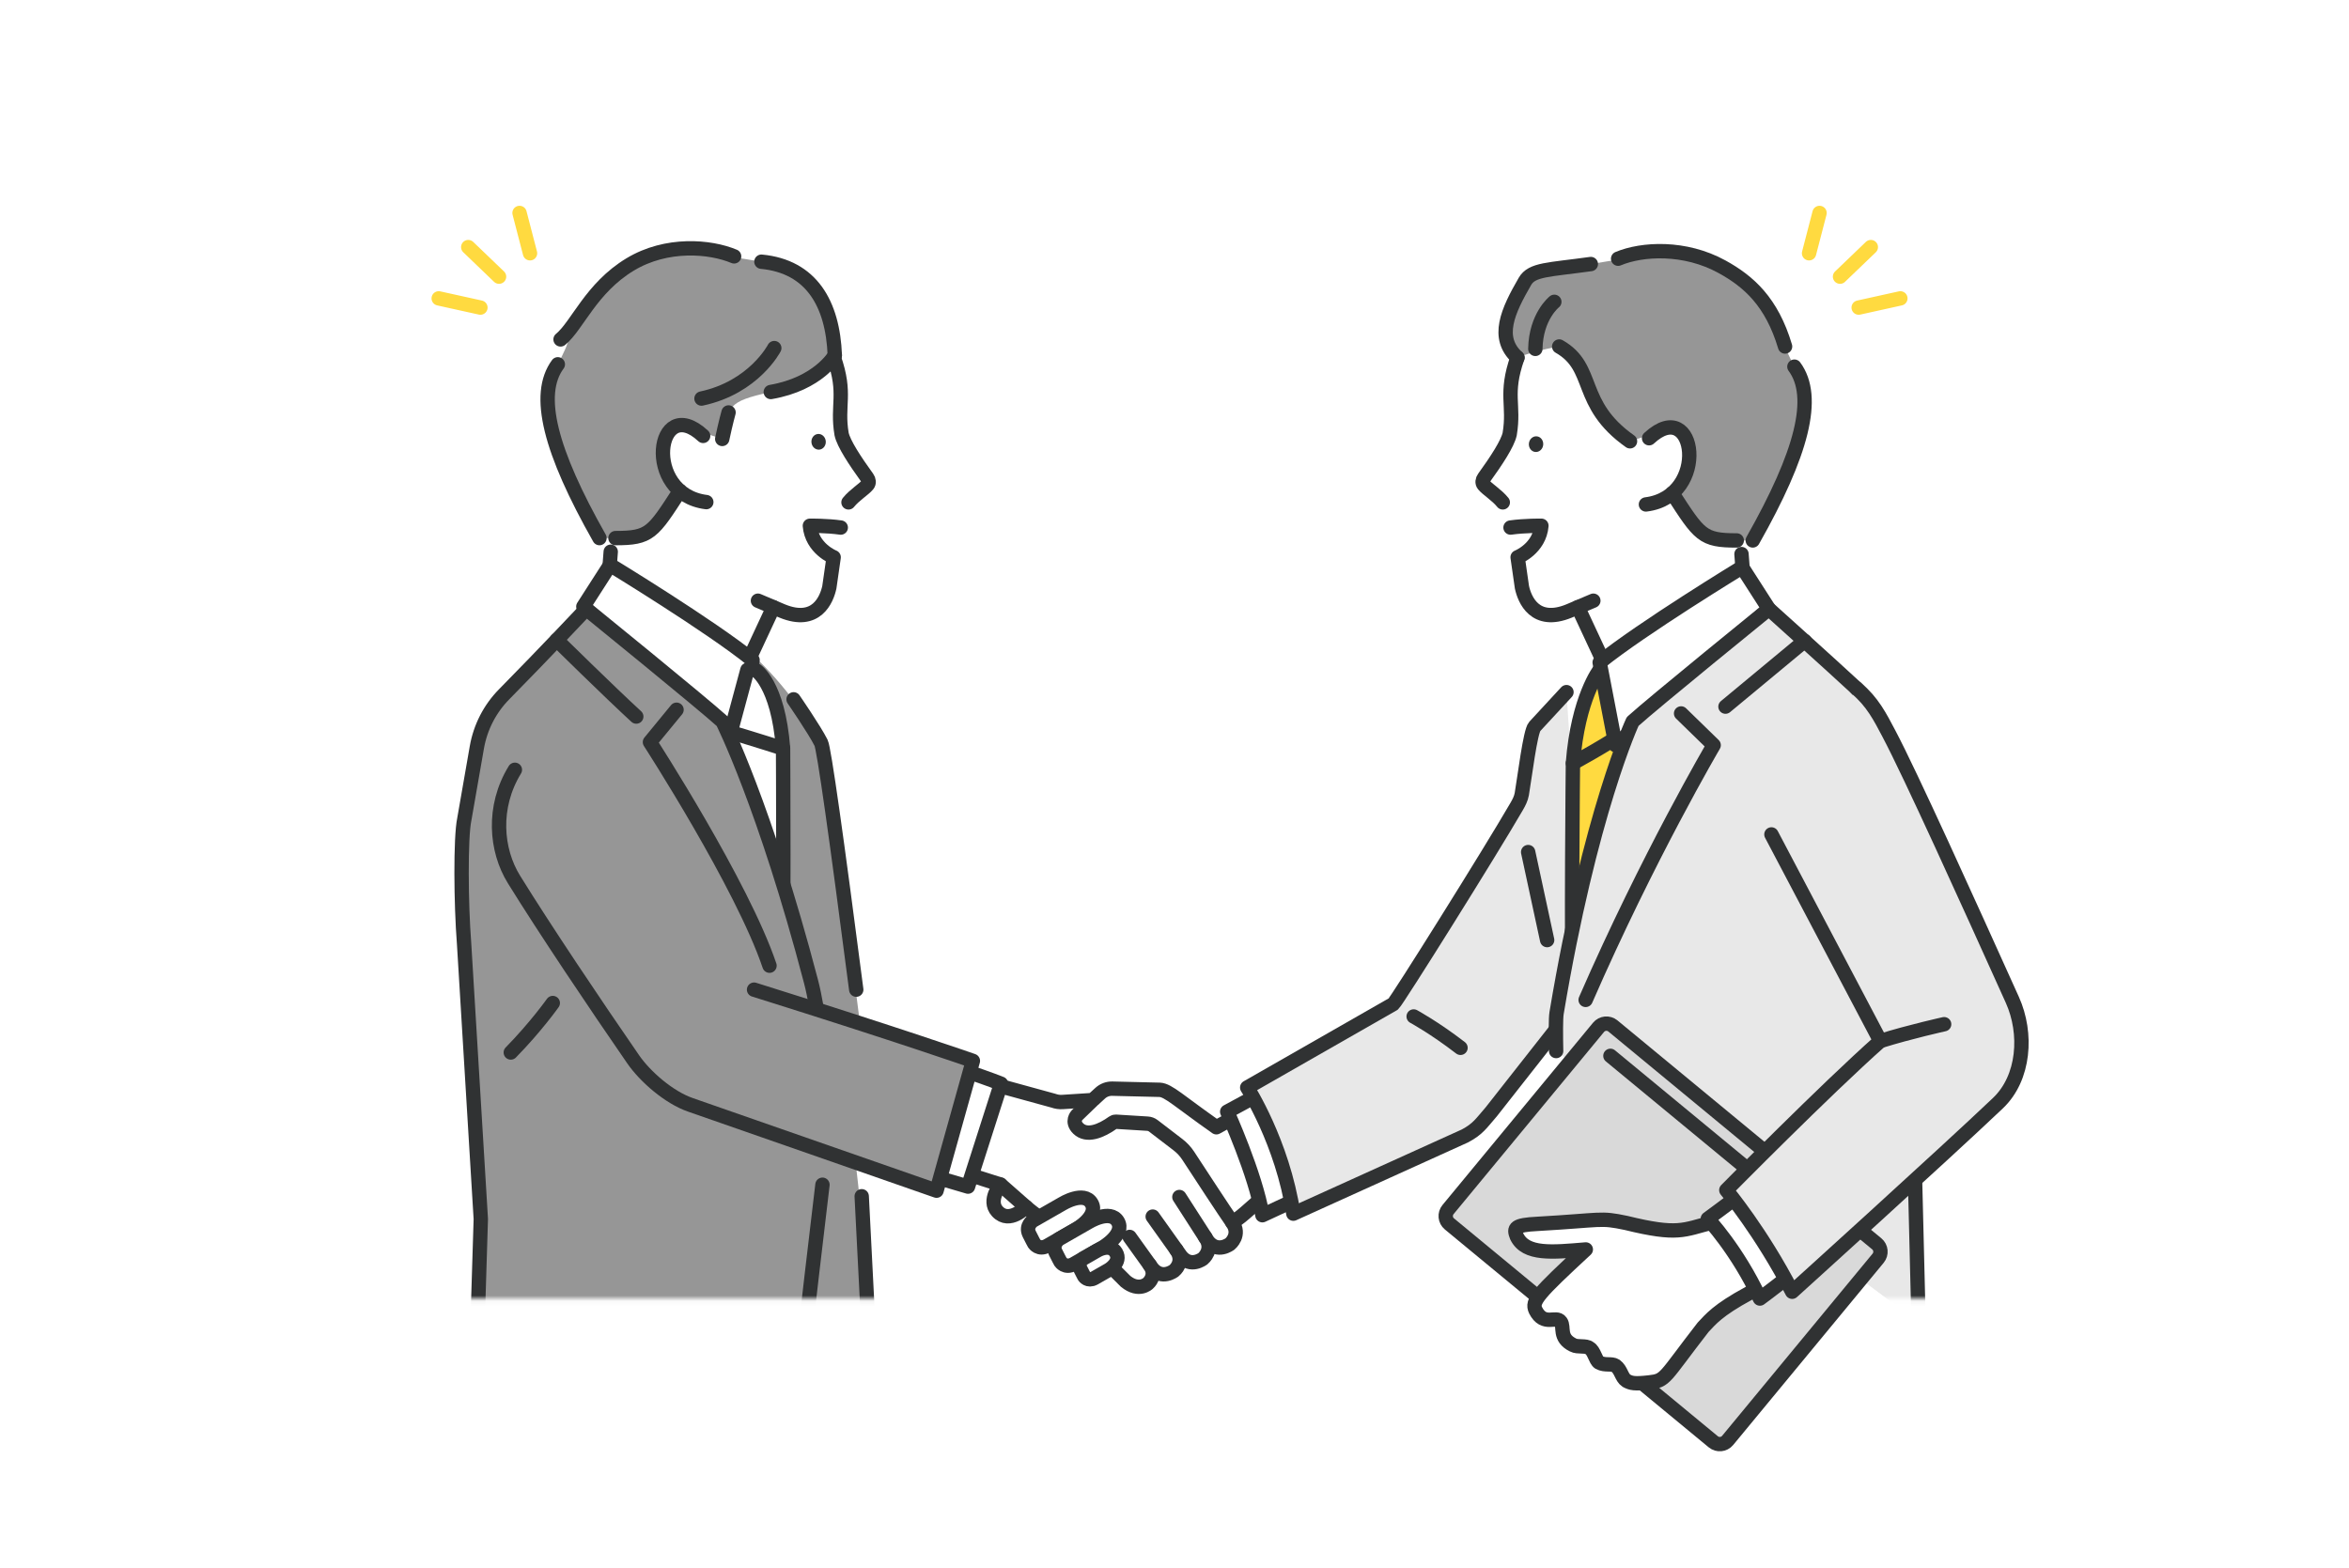 <svg width="436" height="291" viewBox="0 0 436 291" fill="none" xmlns="http://www.w3.org/2000/svg">
<rect width="436" height="291" fill="white"/>
<mask id="mask0_495_1623" style="mask-type:luminance" maskUnits="userSpaceOnUse" x="78" y="37" width="303" height="205">
<path d="M380.093 37H78V241.054H380.093V37Z" fill="white"/>
</mask>
<g mask="url(#mask0_495_1623)">
<path d="M139.502 121.381C139.502 121.381 146.981 127.922 152.402 137.893C152.984 138.964 156.879 168.09 160.04 193.247L136.835 200.256L130.209 128.483L139.504 121.381H139.502Z" fill="#969696"/>
<path d="M138.962 122.534L143.539 112.72L145.199 113.425C151.53 116.016 153.442 111.281 153.931 109.014L154.731 103.444C154.731 103.444 150.673 101.835 150.319 97.597C150.319 97.597 153.471 97.561 156.05 97.932L157.487 93.258C158.582 91.894 160.366 90.821 161.041 89.989C161.346 89.614 161.259 89.104 160.976 88.713C158.677 85.533 156.577 82.334 156.204 80.571C155.286 75.101 157.163 73.211 154.771 66.386H116.858L113.807 97.21C113.807 97.21 112.497 114.183 112.046 118.374" fill="white"/>
<path d="M156.054 97.933C153.475 97.563 150.323 97.599 150.323 97.599C150.677 101.837 154.735 103.445 154.735 103.445L153.935 109.015C153.446 111.28 151.532 116.016 145.203 113.427L143.543 112.722L138.966 122.536" stroke="#303233" stroke-width="2.666" stroke-linecap="round" stroke-linejoin="round"/>
<path d="M157.491 93.258C158.586 91.894 160.37 90.821 161.045 89.989C161.35 89.614 161.263 89.104 160.98 88.713C158.681 85.533 156.581 82.334 156.208 80.571C155.29 75.101 157.167 73.211 154.775 66.386" stroke="#303233" stroke-width="2.666" stroke-linecap="round" stroke-linejoin="round"/>
<path d="M297.462 122.534L292.885 112.72L291.226 113.425C284.894 116.016 282.982 111.281 282.493 109.014L281.693 103.444C281.693 103.444 285.751 101.835 286.105 97.597C286.105 97.597 282.953 97.561 280.374 97.932L278.937 93.258C277.843 91.894 276.058 90.821 275.383 89.989C275.078 89.615 275.165 89.104 275.448 88.713C277.747 85.533 279.847 82.335 280.22 80.571C281.139 75.101 279.261 73.211 281.653 66.386L282.629 61.297H322.363L322.888 96.6C322.888 96.6 324.103 114.617 324.554 118.809" fill="white"/>
<path d="M282.536 52.965C284.333 49.953 287.39 50.116 295.277 49.015C312.873 45.878 326.381 47.034 331.33 64.32C331.654 65.393 333.064 68.063 333.064 68.063C337.221 73.679 334.471 84.191 325.335 100.322H322.363C315.976 100.322 315.129 100.322 309.964 90.743L305.504 80.944L302.547 81.918C293.751 75.332 294.687 70.842 289.401 64.32C289.401 64.32 285.427 64.902 281.651 66.388C277.586 62.703 279.254 58.469 282.536 52.965Z" fill="#969696"/>
<path d="M280.37 97.932C282.949 97.562 286.101 97.598 286.101 97.598C285.747 101.836 281.689 103.444 281.689 103.444L282.489 109.014C282.978 111.279 284.892 116.015 291.222 113.426L292.881 112.721L297.458 122.535" stroke="#303233" stroke-width="2.666" stroke-linecap="round" stroke-linejoin="round"/>
<path d="M305.502 93.641C317.429 92.155 314.799 73.266 306.09 81.351Z" fill="white"/>
<path d="M305.502 93.641C317.429 92.155 314.799 73.266 306.09 81.351" stroke="#303233" stroke-width="2.666" stroke-linecap="round" stroke-linejoin="round"/>
<path d="M286.434 82.581C286.513 81.779 285.983 81.071 285.25 80.998C284.517 80.926 283.858 81.517 283.779 82.319C283.7 83.121 284.23 83.829 284.963 83.901C285.696 83.974 286.355 83.382 286.434 82.581Z" fill="#303233"/>
<path d="M278.933 93.258C277.839 91.894 276.054 90.821 275.379 89.989C275.074 89.614 275.161 89.104 275.444 88.713C277.743 85.533 279.843 82.334 280.216 80.571C281.135 75.101 279.257 73.211 281.649 66.386" stroke="#303233" stroke-width="2.666" stroke-linecap="round" stroke-linejoin="round"/>
<path d="M295.275 49.015C287.388 50.115 284.354 49.976 283.048 52.23C279.837 57.776 277.587 62.7 281.651 66.388" stroke="#303233" stroke-width="2.666" stroke-linecap="round" stroke-linejoin="round"/>
<path d="M300.341 48.024C304.795 46.153 312.723 45.713 319.634 49.521C324.596 52.254 328.853 56.028 331.328 64.32" stroke="#303233" stroke-width="2.666" stroke-linecap="round" stroke-linejoin="round"/>
<path d="M310.405 91.561C315.468 99.378 315.974 100.324 322.361 100.324" stroke="#303233" stroke-width="2.666" stroke-linecap="round" stroke-linejoin="round"/>
<path d="M289.401 64.32C296.327 68.26 292.682 74.954 302.547 81.918" stroke="#303233" stroke-width="2.666" stroke-linecap="round" stroke-linejoin="round"/>
<path d="M325.333 100.323C334.472 84.192 337.219 73.677 333.062 68.064" stroke="#303233" stroke-width="2.666" stroke-linecap="round" stroke-linejoin="round"/>
<path d="M323.241 102.854C323.241 102.854 324.101 114.617 324.552 118.811" stroke="#303233" stroke-width="2.666" stroke-linecap="round" stroke-linejoin="round"/>
<path d="M288.499 56.028C288.499 56.028 285.086 58.708 284.976 64.763Z" fill="white"/>
<path d="M288.499 56.028C288.499 56.028 285.086 58.708 284.976 64.763" stroke="#303233" stroke-width="2.666" stroke-linecap="round" stroke-linejoin="round"/>
<path d="M238.142 202.405L225.773 209.258C218.889 204.423 216.863 202.397 215.28 202.306C212.795 202.255 208.572 202.147 206.457 202.092C205.627 202.071 204.825 202.372 204.213 202.93L202.816 204.207L197.208 204.569C196.637 204.605 196.061 204.522 195.523 204.325L180.696 200.257L176.109 216.847L185.707 219.897C185.707 219.897 183.264 222.842 185.116 224.864C187.371 227.326 190.432 224.057 190.432 224.057C190.432 224.057 193.645 226.885 196.986 228.407C200.326 229.929 205.788 234.728 205.788 234.728L208.919 237.855C211.4 239.885 213.089 238.244 213.089 238.244C213.089 238.244 214.814 236.813 213.421 234.84L213.811 235.382C215.625 237.679 217.924 235.888 217.924 235.888C217.924 235.888 219.958 234.29 218.328 231.981L219.162 233.151C220.977 235.448 223.275 233.657 223.275 233.657C223.275 233.657 225.339 231.978 223.709 229.669L224.188 230.414C226.002 232.711 228.301 230.92 228.301 230.92C228.301 230.92 230.365 229.241 228.735 226.932C230.956 225.607 232.943 223.267 234.379 222.474L245.736 216.932" fill="white"/>
<path d="M238.142 202.405L225.773 209.258C218.889 204.423 216.863 202.397 215.28 202.306C212.795 202.255 208.572 202.147 206.457 202.092C205.627 202.071 204.825 202.372 204.213 202.93L202.816 204.207L197.208 204.569C196.637 204.605 196.061 204.522 195.523 204.325L180.696 200.257L176.109 216.847L185.707 219.897C185.707 219.897 183.264 222.842 185.116 224.864C187.371 227.326 190.432 224.057 190.432 224.057C190.432 224.057 193.645 226.885 196.986 228.407C200.326 229.929 205.788 234.728 205.788 234.728L208.919 237.855C211.4 239.885 213.089 238.244 213.089 238.244C213.089 238.244 214.814 236.813 213.421 234.84L213.811 235.382C215.625 237.679 217.924 235.888 217.924 235.888C217.924 235.888 219.958 234.29 218.328 231.981L219.162 233.151C220.977 235.448 223.275 233.657 223.275 233.657C223.275 233.657 225.339 231.978 223.709 229.669L224.188 230.414C226.002 232.711 228.301 230.92 228.301 230.92C228.301 230.92 230.365 229.241 228.735 226.932C230.956 225.607 232.943 223.267 234.379 222.474L245.736 216.932" stroke="#303233" stroke-width="2.666" stroke-linecap="round" stroke-linejoin="round"/>
<path d="M194.372 231.265L199.837 228.134C199.837 228.134 203.991 225.687 202.583 223.34C201.175 220.992 197.164 223.467 197.164 223.467L191.713 226.589C191.713 226.589 190.299 227.556 191.033 229.055C191.554 230.12 191.963 230.848 191.963 230.848C191.963 230.848 192.803 232.114 194.374 231.265H194.372Z" fill="white" stroke="#303233" stroke-width="2.666" stroke-linecap="round" stroke-linejoin="round"/>
<path d="M199.257 234.665L204.723 231.534C204.723 231.534 208.877 229.087 207.469 226.739C206.061 224.391 202.05 226.866 202.05 226.866L196.599 229.988C196.599 229.988 195.185 230.956 195.919 232.455C196.44 233.519 196.848 234.248 196.848 234.248C196.848 234.248 197.689 235.514 199.26 234.665H199.257Z" fill="white" stroke="#303233" stroke-width="2.666" stroke-linecap="round" stroke-linejoin="round"/>
<path d="M203.123 237.263L205.752 235.756C205.752 235.756 208.229 234.34 207.136 232.517C206.044 230.695 203.675 232.132 203.675 232.132L201.057 233.633C201.057 233.633 199.958 234.384 200.528 235.549C200.932 236.376 201.249 236.94 201.249 236.94C201.249 236.94 201.901 237.924 203.123 237.263Z" fill="white" stroke="#303233" stroke-width="2.666" stroke-linecap="round" stroke-linejoin="round"/>
<path d="M213.421 234.841L209.672 229.616" stroke="#303233" stroke-width="2.666" stroke-linecap="round" stroke-linejoin="round"/>
<path d="M218.328 231.98L213.955 225.841" stroke="#303233" stroke-width="2.666" stroke-linecap="round" stroke-linejoin="round"/>
<path d="M223.709 229.67L218.906 222.204" stroke="#303233" stroke-width="2.666" stroke-linecap="round" stroke-linejoin="round"/>
<path d="M202.814 204.207L199.905 207.018C199.905 207.018 198.794 208.193 200.138 209.497C201.711 211.026 204.323 210.022 206.622 208.369C206.764 208.267 206.935 208.216 207.109 208.227L212.996 208.589C213.387 208.612 213.762 208.754 214.073 208.991L218.646 212.495C219.393 213.068 220.034 213.756 220.549 214.546C222.475 217.499 227.429 225.082 228.735 226.93" fill="white"/>
<path d="M202.814 204.207L199.905 207.018C199.905 207.018 198.794 208.193 200.138 209.497C201.711 211.026 204.323 210.022 206.622 208.369C206.764 208.267 206.935 208.216 207.109 208.227L212.996 208.589C213.387 208.612 213.762 208.754 214.073 208.991L218.646 212.495C219.393 213.068 220.034 213.756 220.549 214.546C222.475 217.499 227.429 225.082 228.735 226.93" stroke="#303233" stroke-width="2.666" stroke-linecap="round" stroke-linejoin="round"/>
<path d="M185.705 219.897L190.43 224.057" stroke="#303233" stroke-width="2.666" stroke-linecap="round" stroke-linejoin="round"/>
<path d="M247.226 195.819L227.782 206.366C227.782 206.366 233.041 217.964 234.313 225.585L253.187 216.823" fill="white"/>
<path d="M247.226 195.819L227.782 206.366C227.782 206.366 233.041 217.964 234.313 225.585L253.187 216.823" stroke="#303233" stroke-width="2.666" stroke-linecap="round" stroke-linejoin="round"/>
<path d="M294.441 183.94L276.795 206.389C274.949 208.51 274.335 209.586 271.905 210.869L240.058 225.297C238.047 212.048 231.496 201.884 231.496 201.884L258.611 186.38C259.282 185.826 276.611 158.173 281.503 149.72C281.935 148.975 282.316 148.247 282.464 147.398C282.991 144.358 284.028 135.761 284.856 134.864C285.895 133.738 290.754 128.483 290.754 128.483" fill="#E8E8E8"/>
<path d="M294.441 183.94L276.795 206.389C274.949 208.51 274.335 209.586 271.905 210.869L240.058 225.297C238.047 212.048 231.496 201.884 231.496 201.884L258.611 186.38C259.282 185.826 276.611 158.173 281.503 149.72C281.935 148.975 282.316 148.247 282.464 147.398C282.991 144.358 284.028 135.761 284.856 134.864C285.895 133.738 290.754 128.483 290.754 128.483" stroke="#303233" stroke-width="2.666" stroke-linecap="round" stroke-linejoin="round"/>
<path d="M291.952 141.676C291.952 141.676 291.605 175.51 291.952 186.42C292.299 197.333 294.896 210.496 294.896 210.496L306.501 143.809L301.535 135.928L296.742 134.457L291.95 141.674L291.952 141.676Z" fill="#FFDA40" stroke="#303233" stroke-width="2.666" stroke-linecap="round" stroke-linejoin="round"/>
<path d="M296.918 124.354C296.918 124.354 292.877 129.551 291.952 141.675C291.952 141.675 298.419 138.152 301.535 135.93L298.417 124.354H296.916H296.918Z" fill="#FFDA40" stroke="#303233" stroke-width="2.666" stroke-linecap="round" stroke-linejoin="round"/>
<path d="M323.36 105.303C323.36 105.303 304.77 116.62 296.916 122.97L299.869 138.328L328.324 113.04L323.358 105.303H323.36Z" fill="white" stroke="#303233" stroke-width="2.666" stroke-linecap="round" stroke-linejoin="round"/>
<path d="M288.834 195.108C288.774 192.223 288.753 189.032 288.916 188.065C295.136 150.861 303.038 133.938 303.038 133.938C306.848 130.475 328.326 113.038 328.326 113.038C328.326 113.038 339.992 123.523 344.559 127.761C349.125 132 354.553 182.438 354.553 182.438L356.106 245.486" fill="#E8E8E8"/>
<path d="M288.834 195.108C288.774 192.223 288.753 189.032 288.916 188.065C295.136 150.861 303.038 133.938 303.038 133.938C306.848 130.475 328.326 113.038 328.326 113.038C328.326 113.038 339.992 123.523 344.559 127.761C349.125 132 354.553 182.438 354.553 182.438L356.106 245.486" stroke="#303233" stroke-width="2.666" stroke-linecap="round" stroke-linejoin="round"/>
<path d="M262.39 188.691C262.39 188.691 266.221 190.76 271.086 194.509" stroke="#303233" stroke-width="2.666" stroke-linecap="round" stroke-linejoin="round"/>
<path d="M292.883 112.721L295.743 111.51" stroke="#303233" stroke-width="2.666" stroke-linecap="round" stroke-linejoin="round"/>
<path d="M151.382 53.025C149.584 50.012 149.21 49.682 141.322 48.581C123.727 45.444 110.219 46.6 105.269 63.886C104.946 64.96 103.536 67.629 103.536 67.629C99.378 73.245 102.128 83.758 111.264 99.888H114.237C120.623 99.888 121.47 99.888 126.635 90.309L131.095 80.51L134.053 81.484C135.416 75.347 134.785 74.598 143.067 72.769C143.067 72.769 150.082 70.531 154.949 65.955C155.927 62.195 154.665 58.529 151.384 53.025H151.382Z" fill="#969696"/>
<path d="M131.098 93.207C119.171 91.721 121.8 72.832 130.509 80.916Z" fill="white"/>
<path d="M131.098 93.207C119.171 91.721 121.8 72.832 130.509 80.916" stroke="#303233" stroke-width="2.666" stroke-linecap="round" stroke-linejoin="round"/>
<path d="M152.085 83.465C152.818 83.392 153.348 82.684 153.269 81.882C153.19 81.081 152.532 80.489 151.799 80.561C151.066 80.634 150.536 81.342 150.615 82.144C150.694 82.945 151.352 83.537 152.085 83.465Z" fill="#303233"/>
<path d="M141.324 48.581C150.605 49.46 154.578 56.373 154.949 65.954" stroke="#303233" stroke-width="2.666" stroke-linecap="round" stroke-linejoin="round"/>
<path d="M136.259 47.59C131.805 45.719 123.725 45.012 116.965 49.087C109.69 53.473 107.166 60.446 104.046 63.005" stroke="#303233" stroke-width="2.666" stroke-linecap="round" stroke-linejoin="round"/>
<path d="M126.195 91.124C121.131 98.942 120.625 99.888 114.239 99.888" stroke="#303233" stroke-width="2.666" stroke-linecap="round" stroke-linejoin="round"/>
<path d="M111.267 99.888C102.128 83.757 99.38 73.243 103.538 67.629" stroke="#303233" stroke-width="2.666" stroke-linecap="round" stroke-linejoin="round"/>
<path d="M113.358 102.42C113.358 102.42 112.499 114.183 112.048 118.377" stroke="#303233" stroke-width="2.666" stroke-linecap="round" stroke-linejoin="round"/>
<path d="M113.24 104.869C113.24 104.869 131.83 116.186 139.684 122.537L136.731 137.895L108.276 112.606L113.242 104.869H113.24Z" fill="white" stroke="#303233" stroke-width="2.666" stroke-linecap="round" stroke-linejoin="round"/>
<path d="M283.643 158.171C283.643 158.171 285.957 168.91 287.166 174.511" stroke="#303233" stroke-width="2.666" stroke-linecap="round" stroke-linejoin="round"/>
<path d="M147.298 129.821C147.298 129.821 151.189 135.469 152.402 137.893C152.948 138.983 155.273 155.506 158.928 183.713" stroke="#303233" stroke-width="2.666" stroke-linecap="round" stroke-linejoin="round"/>
<path d="M145.347 138.938C145.347 138.938 145.539 175.51 145.192 186.422C144.845 197.335 142.248 210.498 142.248 210.498L130.643 143.811L135.609 135.93L140.402 134.459L145.347 138.938Z" fill="white" stroke="#303233" stroke-width="2.666" stroke-linecap="round" stroke-linejoin="round"/>
<path d="M140.226 124.354C140.226 124.354 144.421 126.812 145.344 138.938C145.344 138.938 140.476 137.38 135.607 135.93L138.725 124.354H140.226Z" fill="white" stroke="#303233" stroke-width="2.666" stroke-linecap="round" stroke-linejoin="round"/>
<path d="M161.134 245.486C161.134 245.486 160.609 227.814 158.063 210.186C157.826 208.552 153.835 206.164 153.687 204.558C152.857 195.459 151.812 187.076 150.531 182.195C141.957 149.487 134.106 133.938 134.106 133.938C130.295 130.475 108.817 113.038 108.817 113.038C108.817 113.038 101.171 121.169 93.567 128.889C90.919 131.578 89.16 135.014 88.51 138.731L86.184 152.063C85.417 160.031 85.47 166.593 86.042 173.892L89.245 226.298L88.652 245.483" fill="#969696"/>
<path d="M161.134 245.486C161.134 245.486 160.554 233.775 159.943 222.064" stroke="#303233" stroke-width="2.666" stroke-linecap="round" stroke-linejoin="round"/>
<path d="M149.873 243.668C149.873 243.668 151.265 231.557 152.658 219.927" stroke="#303233" stroke-width="2.666" stroke-linecap="round" stroke-linejoin="round"/>
<path d="M153.975 207.839C153.103 197.508 151.964 187.656 150.531 182.195C141.957 149.487 134.106 133.938 134.106 133.938C130.295 130.475 108.817 113.038 108.817 113.038C108.817 113.038 101.171 121.169 93.567 128.889C90.919 131.578 89.16 135.014 88.51 138.731L86.184 152.063C85.457 155.505 85.566 167.83 86.137 175.129L89.243 226.298L88.65 245.483" stroke="#303233" stroke-width="2.666" stroke-linecap="round" stroke-linejoin="round"/>
<path d="M143.541 112.721L140.683 111.51" stroke="#303233" stroke-width="2.666" stroke-linecap="round" stroke-linejoin="round"/>
<path d="M156.356 191.989C177.691 197.826 185.798 201.17 185.798 201.17L179.676 220.275L148.577 211.113" fill="white"/>
<path d="M156.356 191.989C177.691 197.826 185.798 201.17 185.798 201.17L179.676 220.275L148.577 211.113" stroke="#303233" stroke-width="2.666" stroke-linecap="round" stroke-linejoin="round"/>
<path d="M139.963 183.712C167.258 192.269 180.576 196.936 180.576 196.936L173.833 221.029L128.204 205.116C124.139 203.729 119.711 199.807 117.537 196.661C110.452 186.409 101.131 172.514 95.396 163.252C92.039 157.833 91.323 149.812 95.566 142.898" fill="#969696"/>
<path d="M139.963 183.712C167.258 192.269 180.576 196.936 180.576 196.936L173.833 221.029L128.204 205.116C124.139 203.729 119.711 199.807 117.537 196.661C110.452 186.409 101.131 172.514 95.396 163.252C92.039 157.833 91.323 149.812 95.566 142.898" stroke="#303233" stroke-width="2.666" stroke-linecap="round" stroke-linejoin="round"/>
<path d="M103.337 118.811C103.337 118.811 113.248 128.565 118.098 133.015" stroke="#303233" stroke-width="2.666" stroke-linecap="round" stroke-linejoin="round"/>
<path d="M125.573 131.752L120.638 137.762C120.638 137.762 137.77 164.246 142.829 179.263" stroke="#303233" stroke-width="2.666" stroke-linecap="round" stroke-linejoin="round"/>
<path d="M334.955 118.988L320.268 131.173" stroke="#303233" stroke-width="2.666" stroke-linecap="round" stroke-linejoin="round"/>
<path d="M312.028 132.439L318.074 138.329C318.074 138.329 305.887 159.049 294.312 185.614" stroke="#303233" stroke-width="2.666" stroke-linecap="round" stroke-linejoin="round"/>
<path d="M102.602 186.196C102.602 186.196 99.484 190.604 94.808 195.377" stroke="#303233" stroke-width="2.666" stroke-linecap="round" stroke-linejoin="round"/>
<path d="M135.226 76.566C135.226 76.566 134.694 78.455 134.053 81.482" stroke="#303233" stroke-width="2.666" stroke-linecap="round" stroke-linejoin="round"/>
<path d="M143.714 64.616C143.714 64.616 139.965 71.903 130.204 73.986" stroke="#303233" stroke-width="2.666" stroke-linecap="round" stroke-linejoin="round"/>
<path d="M154.949 65.954C154.949 65.954 151.941 71.242 143.067 72.768" stroke="#303233" stroke-width="2.666" stroke-linecap="round" stroke-linejoin="round"/>
<path d="M347.245 45.869L341.53 51.356" stroke="#FFDA40" stroke-width="2.666" stroke-linecap="round" stroke-linejoin="round"/>
<path d="M352.726 55.389L344.991 57.097" stroke="#FFDA40" stroke-width="2.666" stroke-linecap="round" stroke-linejoin="round"/>
<path d="M337.725 39.533L335.782 47.014" stroke="#FFDA40" stroke-width="2.666" stroke-linecap="round" stroke-linejoin="round"/>
<path d="M86.912 45.869L92.628 51.356" stroke="#FFDA40" stroke-width="2.666" stroke-linecap="round" stroke-linejoin="round"/>
<path d="M81.431 55.389L89.168 57.097" stroke="#FFDA40" stroke-width="2.666" stroke-linecap="round" stroke-linejoin="round"/>
<path d="M96.434 39.533L98.377 47.014" stroke="#FFDA40" stroke-width="2.666" stroke-linecap="round" stroke-linejoin="round"/>
</g>
<path d="M296.706 190.708L268.775 224.531C268.108 225.338 268.222 226.534 269.03 227.201L318.002 267.642C318.809 268.309 320.005 268.195 320.672 267.387L348.602 233.565C349.269 232.757 349.155 231.561 348.348 230.894L299.376 190.454C298.568 189.787 297.373 189.901 296.706 190.708Z" fill="#D9D9D9" stroke="#303233" stroke-width="2.666" stroke-linecap="round" stroke-linejoin="round"/>
<path d="M298.91 196L329.093 220.926" stroke="#303233" stroke-width="2.666" stroke-linecap="round" stroke-linejoin="round"/>
<path d="M317.786 226.938C312.429 228.314 311.47 229.385 301.831 227.019C296.852 225.979 297.71 226.485 285.356 227.19C281.118 227.4 280.904 227.971 281.537 229.54C283.224 232.99 288.095 232.465 294.342 231.942C285.4 240.224 284.223 241.547 285.027 243.242C286.575 246.312 288.842 244.138 289.691 245.366C290.409 246.329 289.249 248.329 291.979 249.678C292.841 250.144 294.422 249.712 295.026 250.275C295.887 250.74 296.154 252.536 296.812 252.931C297.915 253.535 299.139 253.044 299.861 253.528C300.911 254.28 300.959 255.7 301.882 256.306C302.744 256.771 303.356 256.932 306.076 256.628C309.268 256.272 308.663 255.995 316.12 246.38C317.53 244.9 318.792 243.232 324.571 240.103C328.398 238.033 343.583 214.976 343.583 214.976L317.784 226.936L317.786 226.938Z" fill="white" stroke="#303233" stroke-width="2.666" stroke-linecap="round" stroke-linejoin="round"/>
<path d="M349.449 222.759C333.784 235.881 326.658 241.053 326.658 241.053C322.456 232.033 316.988 226.241 316.988 226.241C316.988 226.241 329.696 216.95 335.869 211.649" fill="white"/>
<path d="M349.449 222.759C333.784 235.881 326.658 241.053 326.658 241.053C322.456 232.033 316.988 226.241 316.988 226.241C316.988 226.241 329.696 216.95 335.869 211.649" stroke="#303233" stroke-width="2.666" stroke-linecap="round" stroke-linejoin="round"/>
<path d="M328.796 154.898L349.008 193.248C338.847 202.246 320.424 220.926 320.424 220.926C320.424 220.926 326.935 228.712 332.645 239.792C332.645 239.792 360.85 214.281 370.84 204.78C375.778 200.083 376.316 191.827 373.515 185.614C365.078 166.907 354.629 143.814 350.604 136.193C348.932 133.026 347.558 130.304 344.556 127.764" fill="#E8E8E8"/>
<path d="M328.796 154.898L349.008 193.248C338.847 202.246 320.424 220.926 320.424 220.926C320.424 220.926 326.935 228.712 332.645 239.792C332.645 239.792 360.85 214.281 370.84 204.78C375.778 200.083 376.316 191.827 373.515 185.614C365.078 166.907 354.629 143.814 350.604 136.193C348.932 133.026 347.558 130.304 344.556 127.764" stroke="#303233" stroke-width="2.666" stroke-linecap="round" stroke-linejoin="round"/>
<path d="M360.852 190.129C360.852 190.129 354.502 191.53 349.008 193.247" stroke="#303233" stroke-width="2.666" stroke-linecap="round" stroke-linejoin="round"/>
</svg>
